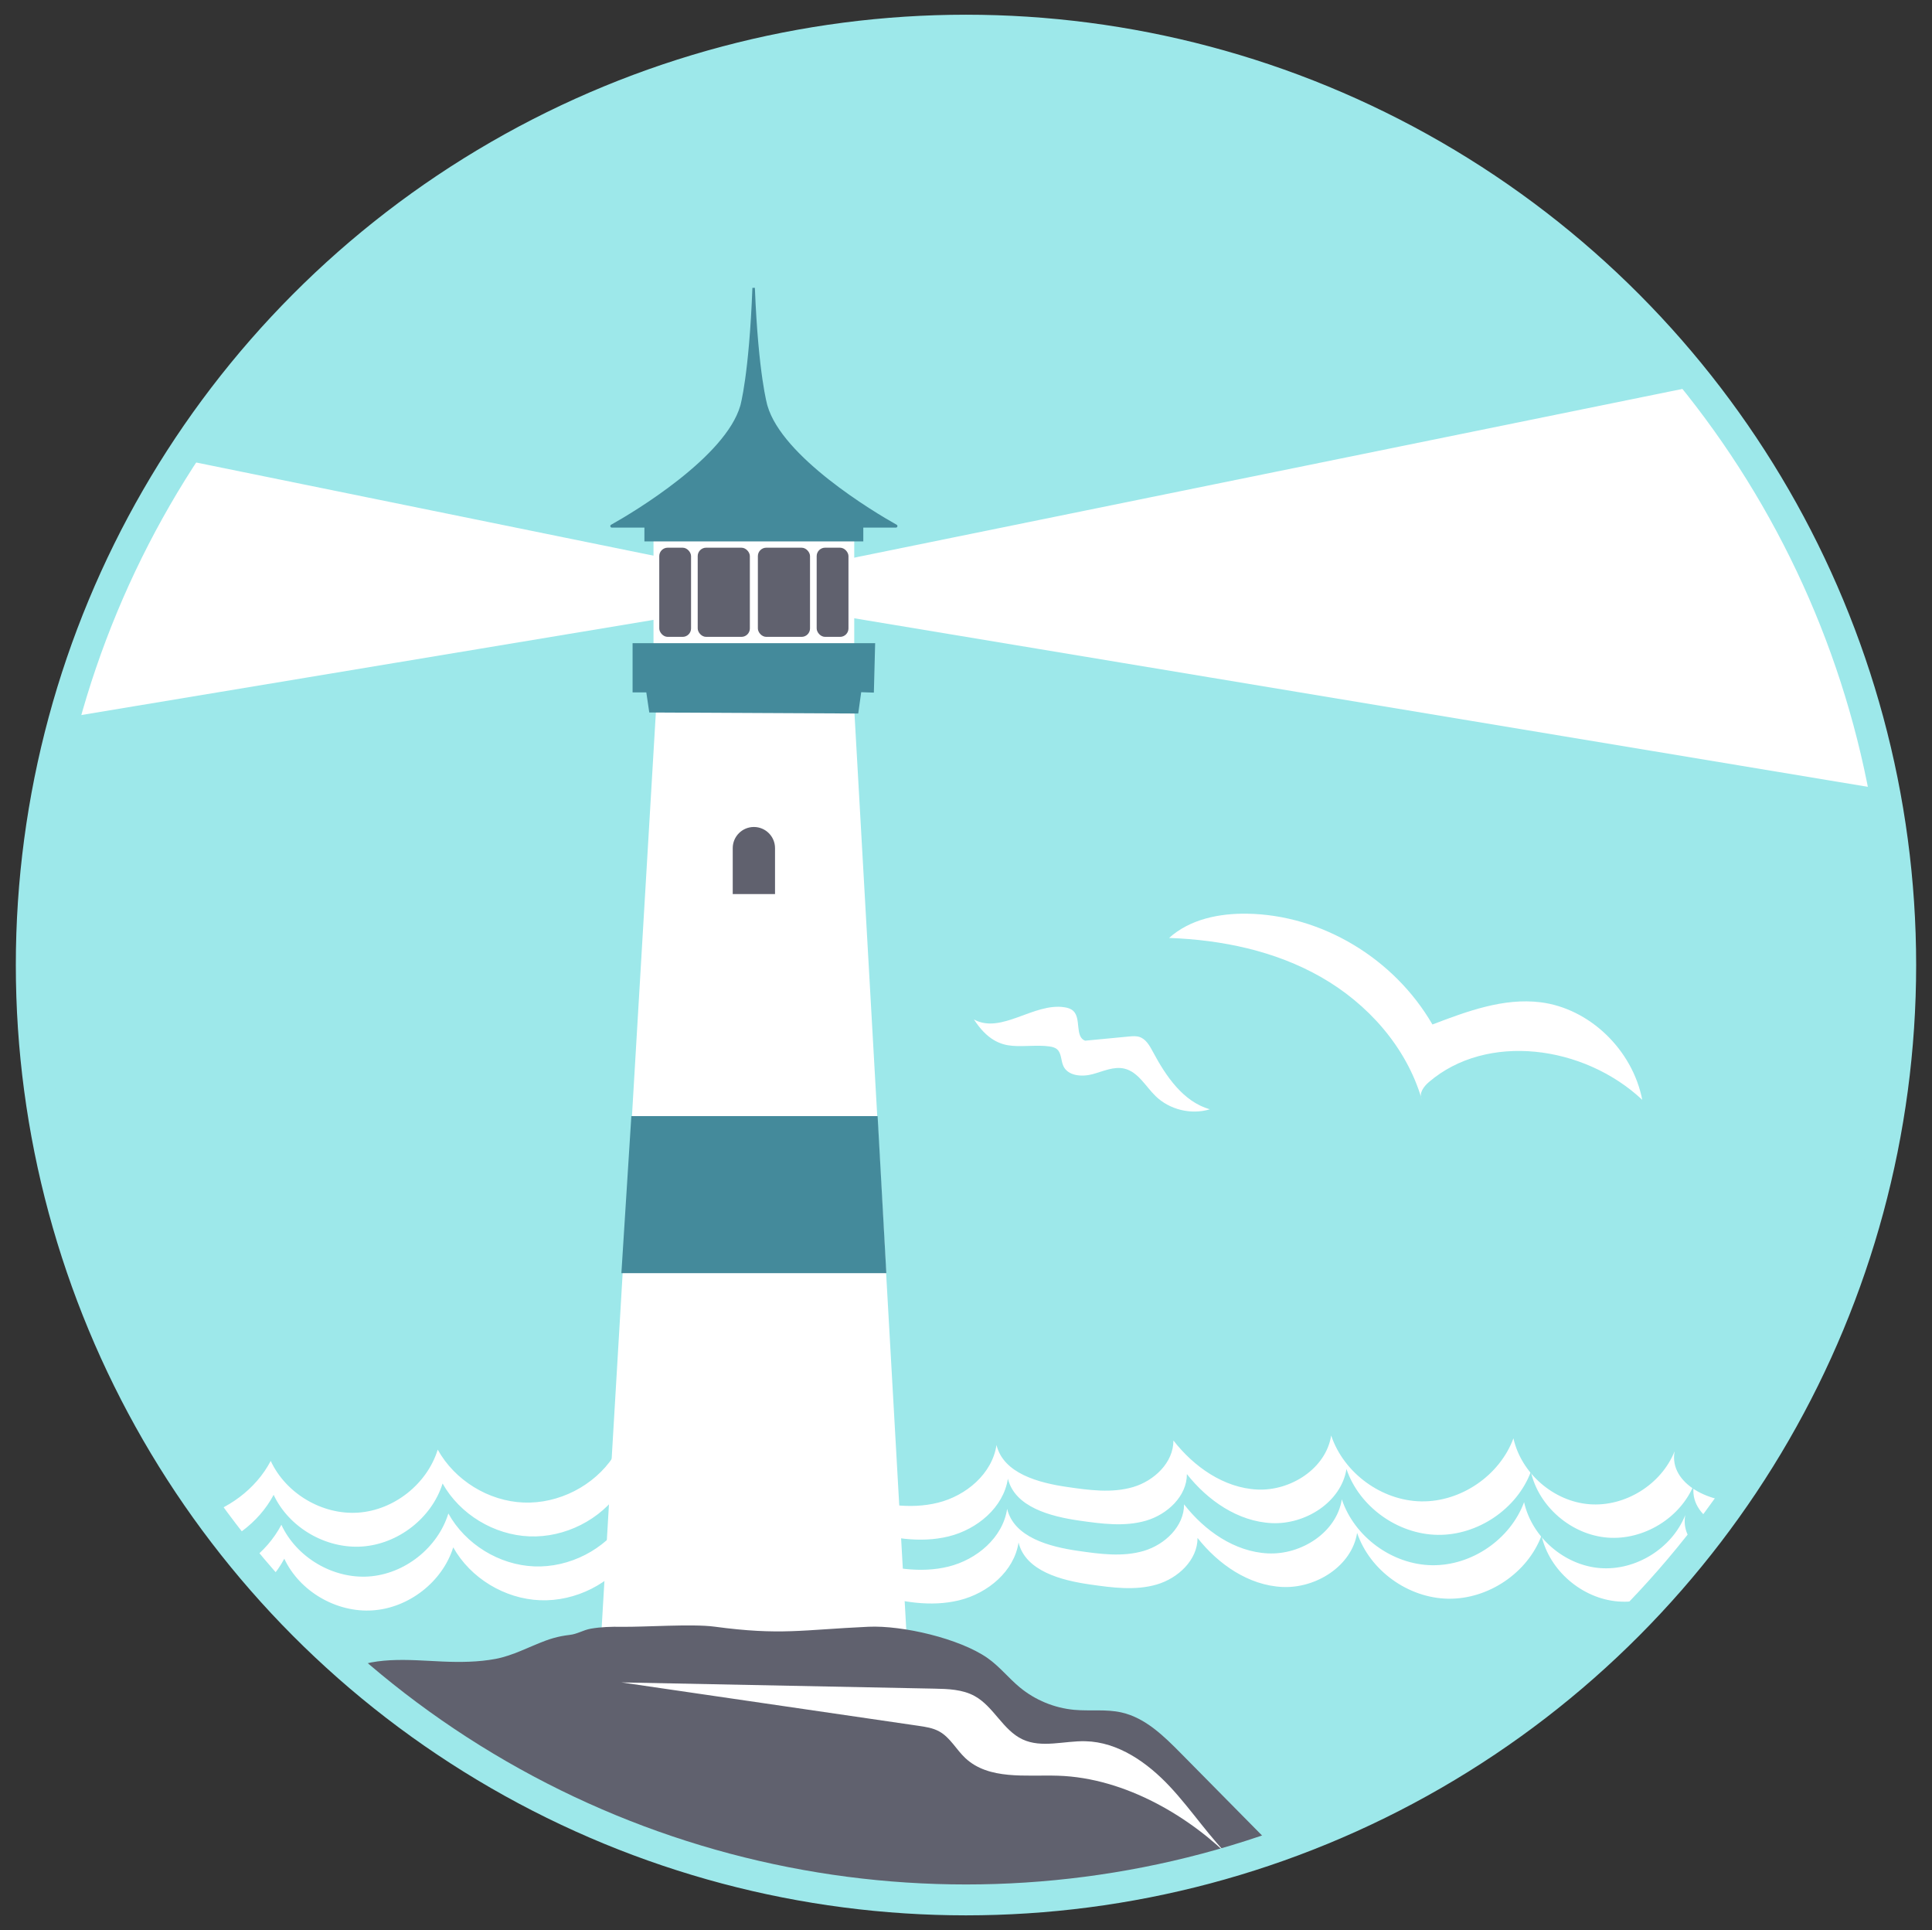 <svg xmlns="http://www.w3.org/2000/svg" xmlns:xlink="http://www.w3.org/1999/xlink" id="Layer_4" viewBox="0 0 813.11 812.17"><rect x="0" y="0" width="813.11" height="812.17" fill="#333333" stroke="none"/><defs><style>.cls-1{fill:#448a9b;}.cls-2{fill:#60616e;}.cls-3{fill:#fff;}.cls-4,.cls-5{fill:none;}.cls-6{fill:#9de8ea;}.cls-5{stroke:#9de8ea;stroke-miterlimit:10;stroke-width:13px;}.cls-7{clip-path:url(#clippath);}</style><clipPath id="clippath"><circle class="cls-4" cx="406.55" cy="406.08" r="393.39"></circle></clipPath></defs><g class="cls-7"><circle class="cls-6" cx="406.55" cy="406.08" r="393.39"></circle><path class="cls-3" d="M284.63,235.78l-502.53-102.36s-50.71,127.31-38.5,215.78l541.03-89.95v-23.48Z"></path><path class="cls-3" d="M353.99,235.78l502.53-102.36s50.71,127.31,38.5,215.78l-541.03-89.95v-23.48Z"></path><path class="cls-3" d="M43.48,634.04c23.25,14.32,57.74,4.87,70.46-19.29,6.38,13.73,21.67,22.78,36.77,21.76s29.04-12.04,33.51-26.51c7.18,12.93,21.37,21.68,36.15,22.26s29.62-7.01,37.8-19.33c6.34,13.29,22.4,20.15,37.04,18.53,14.64-1.62,27.71-10.39,37.59-21.31,3.49,10.62,15.06,16.1,25.76,19.33,11.72,3.53,24.28,5.81,36.16,2.86,11.88-2.94,22.86-12.18,24.67-24.29,2.92,11.97,17.66,15.92,29.86,17.68,9.18,1.33,18.71,2.64,27.61.02,8.9-2.62,17.02-10.32,16.99-19.6,8.64,11.1,21.25,19.97,35.3,20.64s28.91-8.85,31.09-22.74c5.32,15.83,21.24,27.46,37.94,27.72,16.69.26,32.97-10.88,38.77-26.53,3.29,14.72,16.87,26.52,31.91,27.73,15.04,1.21,30.32-8.27,35.92-22.28-2.55,13.91,15.74,22.5,29.81,21.02,15.55-1.63,30.39-9.3,40.72-21.04-.41,4.02-.82,8.04-1.23,12.06l.64,2.36s.05,1.52,1.4,2.39c-7.01,76.53-53.95,145.32-114.21,193-109.02,86.25-265.33,108.28-393.94,55.54-22.89-9.39-44.84-20.91-66.38-33.06-26.53-14.97-52.73-31.11-74.65-52.26-17.85-17.22-32.5-37.43-47-57.55-19.1-26.5-39.01-56.07-36.53-88.64.29-3.8,2.81-8.82.08-10.46Z"></path><path class="cls-6" d="M43.88,648.35c23.52,14.31,58.42,4.85,71.29-19.32,6.44,13.73,21.91,22.77,37.19,21.74,15.28-1.03,29.38-12.06,33.91-26.52,7.25,12.93,21.62,21.67,36.57,22.25s29.97-7.02,38.25-19.35c6.41,13.29,22.65,20.14,37.46,18.52,14.81-1.62,28.04-10.4,38.04-21.32,3.52,10.62,15.23,16.09,26.05,19.32,11.85,3.53,24.56,5.8,36.58,2.85,12.02-2.95,23.13-12.19,24.97-24.3,2.95,11.97,17.86,15.91,30.2,17.67,9.29,1.32,18.92,2.63,27.93,0s17.23-10.33,17.2-19.6c8.74,11.09,21.49,19.96,35.7,20.63,14.21.67,29.25-8.86,31.46-22.76,5.37,15.82,21.48,27.45,38.37,27.7,16.89.25,33.36-10.89,39.24-26.55,3.33,14.72,17.06,26.51,32.27,27.71,15.21,1.2,30.68-8.29,36.36-22.3-2.59,13.92,15.91,22.49,30.15,21.01,15.73-1.64,30.75-9.31,41.2-21.06-.41,4.02-.83,8.04-1.24,12.06l.65,2.36s.05,1.52,1.42,2.39c-7.13,76.53-54.64,145.34-115.64,193.05-110.34,86.29-268.48,108.39-398.59,55.7-23.15-9.38-45.36-20.89-67.15-33.04-26.83-14.96-53.34-31.08-75.5-52.23-18.05-17.22-32.86-37.42-47.53-57.53-19.31-26.49-39.44-56.05-36.92-88.62.29-3.8,2.85-8.82.09-10.46Z"></path><path class="cls-3" d="M47.96,660.91c23.25,14.32,57.74,4.87,70.46-19.29,6.38,13.73,21.67,22.78,36.77,21.76,15.1-1.02,29.04-12.04,33.51-26.51,7.18,12.93,21.37,21.68,36.15,22.26s29.62-7.01,37.8-19.33c6.34,13.29,22.4,20.15,37.04,18.53s27.71-10.39,37.59-21.31c3.49,10.62,15.06,16.1,25.76,19.33,11.72,3.53,24.28,5.81,36.16,2.86,11.88-2.94,22.86-12.18,24.67-24.29,2.92,11.97,17.66,15.92,29.86,17.68,9.18,1.33,18.71,2.64,27.61.02,8.9-2.62,17.02-10.32,16.99-19.6,8.64,11.1,21.25,19.97,35.3,20.64s28.91-8.85,31.09-22.74c5.32,15.83,21.24,27.46,37.94,27.72s32.97-10.88,38.77-26.53c3.29,14.72,16.87,26.52,31.91,27.73s30.32-8.27,35.92-22.28c-2.55,13.91,15.74,22.5,29.81,21.02,15.55-1.63,30.39-9.3,40.72-21.04-.41,4.02-.82,8.04-1.23,12.06l.64,2.36s.05,1.52,1.4,2.39c-7.01,76.53-53.95,145.32-114.21,193-109.02,86.25-265.33,108.28-393.94,55.54-22.89-9.39-44.84-20.91-66.38-33.06-26.53-14.97-52.73-31.11-74.65-52.26-17.85-17.22-32.5-37.43-47-57.55-19.1-26.5-39.01-56.07-36.53-88.64.29-3.8,2.81-8.82.08-10.46Z"></path><path class="cls-6" d="M48.36,675.22c23.52,14.31,58.42,4.85,71.29-19.32,6.44,13.73,21.91,22.77,37.19,21.74s29.38-12.06,33.91-26.52c7.25,12.93,21.62,21.67,36.57,22.25,14.95.58,29.97-7.02,38.25-19.35,6.41,13.29,22.65,20.14,37.46,18.52s28.04-10.4,38.04-21.32c3.52,10.62,15.23,16.09,26.05,19.32,11.85,3.53,24.56,5.8,36.58,2.85,12.02-2.95,23.13-12.19,24.97-24.3,2.95,11.97,17.86,15.91,30.2,17.67,9.29,1.32,18.92,2.63,27.93,0,9.01-2.62,17.23-10.33,17.2-19.6,8.74,11.09,21.49,19.96,35.7,20.63,14.21.67,29.25-8.86,31.46-22.76,5.37,15.82,21.48,27.45,38.37,27.7,16.89.25,33.36-10.89,39.24-26.55,3.33,14.72,17.06,26.51,32.27,27.71,15.21,1.2,30.68-8.29,36.36-22.3-2.59,13.92,15.91,22.49,30.15,21.01,15.73-1.64,30.75-9.31,41.2-21.06-.41,4.02-.83,8.04-1.24,12.06l.65,2.36s.05,1.52,1.42,2.39c-7.13,76.53-54.64,145.34-115.64,193.05-110.34,86.29-268.48,108.39-398.59,55.7-23.15-9.38-45.36-20.89-67.15-33.04-26.83-14.96-53.34-31.08-75.5-52.23-18.05-17.22-32.86-37.42-47.53-57.53-19.31-26.49-39.44-56.05-36.92-88.62.29-3.8,2.85-8.82.09-10.46Z"></path><rect class="cls-3" x="275.04" y="224.55" width="84.48" height="47.48"></rect><path class="cls-1" d="M317.7,121.13c1.47,36.77,5.29,49.57,5.29,49.57,6.23,21.59,44.61,44.66,54.38,50.11.58.32.35,1.2-.31,1.2h-119.56c-.66,0-.89-.88-.31-1.2,9.77-5.45,48.15-28.52,54.38-50.11,0,0,3.68-12.8,5.09-49.57"></path><rect class="cls-1" x="271.21" y="218.84" width="92.12" height="8.98"></rect><polygon class="cls-3" points="380.81 696.57 253.74 696.57 277.43 296.6 358.2 296.6 380.81 696.57"></polygon><path class="cls-3" d="M382.09,697.79h-129.64l.08-1.28,23.76-401.12h83.05l.07,1.14,22.69,401.26ZM255.03,695.36h124.5l-22.48-397.55h-78.48l-23.55,397.55Z"></path><polygon class="cls-1" points="261.52 535.75 373.03 535.75 369.36 469.66 265.71 469.66 261.52 535.75"></polygon><path class="cls-2" d="M317.28,347.99h0c4.91,0,8.9,3.99,8.9,8.9v19.33h-17.8v-19.33c0-4.91,3.99-8.9,8.9-8.9Z"></path><polygon class="cls-1" points="266.23 270.64 266.23 291.36 272.01 291.36 273.26 299.81 361.2 300.25 362.45 291.27 367.78 291.45 368.32 270.64 266.23 270.64"></polygon><path class="cls-2" d="M236.21,688.51c1.17-.23,2.35-.41,3.56-.55,3.2-.35,5.68-2.05,8.85-2.61,4.23-.75,8.64-.87,12.92-.8,9.35.15,29.83-1.31,39.09-.07,27.99,3.75,36.67,1.34,64.88.05,14.33-.65,38.36,4.95,50.11,13.17,5.02,3.51,8.86,8.44,13.58,12.34,6.46,5.35,14.56,8.69,22.91,9.45,6.64.61,13.42-.37,19.92,1.11,9.98,2.26,17.74,9.87,24.93,17.15,13.54,13.71,27.07,27.41,40.61,41.12,1.28,1.3,2.6,2.65,3.29,4.34,2.78,6.83-5.56,12.66-12.42,15.36-24.41,9.61-49.05,19.29-74.93,23.58-24.88,4.13-50.33,3.17-75.46,1.04-76.24-6.45-151.28-23.52-227.54-29.77-13.26-1.09-26.96-1.95-38.86-7.91,1.93-10.19,3.87-20.39,5.8-30.58,3.67-19.34,8.96-41.05,26.03-50.84,12.93-7.41,28.47-5.55,42.71-4.93,7.36.32,15.1.27,22.37-1.1,7.37-1.39,14.03-5.08,21-7.66,2.2-.82,4.4-1.45,6.66-1.9Z"></path><path class="cls-3" d="M519.25,783.11c-9.97-9.54-17.51-21.31-26.94-31.38-9.43-10.06-21.72-18.71-35.51-19.03-8.91-.21-18.36,3-26.43-.77-8.25-3.85-12.14-13.78-20.1-18.2-5.14-2.86-11.29-3.05-17.17-3.16-43.86-.87-87.72-1.75-131.58-2.62,41.67,6.09,83.35,12.17,125.02,18.26,3.01.44,6.09.9,8.75,2.37,4.61,2.55,7.15,7.62,10.99,11.22,9.89,9.27,25.39,7,38.94,7.41,28.68.87,56.35,17.74,74.03,35.9Z"></path><path class="cls-3" d="M409.88,428.98c11.56,6.34,25.17-7.18,38.19-5.12,1.32.21,2.67.61,3.64,1.53,3.42,3.23.58,10.84,4.96,12.53,6.14-.59,12.28-1.17,18.42-1.76,1.49-.14,3.04-.28,4.46.18,2.73.89,4.29,3.67,5.64,6.2,5.51,10.32,12.75,21.03,23.99,24.25-7.87,2.39-16.97.17-22.86-5.58-4.23-4.13-7.33-10.16-13.08-11.53-4.48-1.07-9,1.15-13.45,2.34s-10.28.76-12.24-3.41c-1.1-2.34-.74-5.48-2.73-7.13-.9-.74-2.09-1-3.25-1.16-5.13-.68-10.34.18-15.5-.25s-10.69-2.61-16.19-11.11Z"></path><path class="cls-3" d="M691.17,462.81c-4.13-21.14-22.23-38.49-42.82-41.06-15.5-1.93-30.84,3.76-45.49,9.35-16.16-27.9-46.7-46.15-78.02-46.62-11.67-.17-23.97,2.26-32.81,10.2,22.18.81,44.58,5.41,64.03,16.52,19.45,11.11,35.76,29.2,42.26,51.27-1.2-2.54.96-5.35,3.06-7.15,24.31-20.85,65.12-15.63,89.8,7.49Z"></path><rect class="cls-2" x="343.71" y="230.47" width="13.38" height="37.52" rx="3.54" ry="3.54"></rect><rect class="cls-2" x="277.46" y="230.47" width="13.38" height="37.52" rx="3.54" ry="3.54"></rect><rect class="cls-2" x="293.64" y="230.47" width="21.95" height="37.52" rx="3.54" ry="3.54"></rect><rect class="cls-2" x="318.96" y="230.47" width="21.95" height="37.52" rx="3.54" ry="3.54"></rect></g><circle class="cls-5" cx="406.55" cy="406.08" r="393.39"></circle></svg>